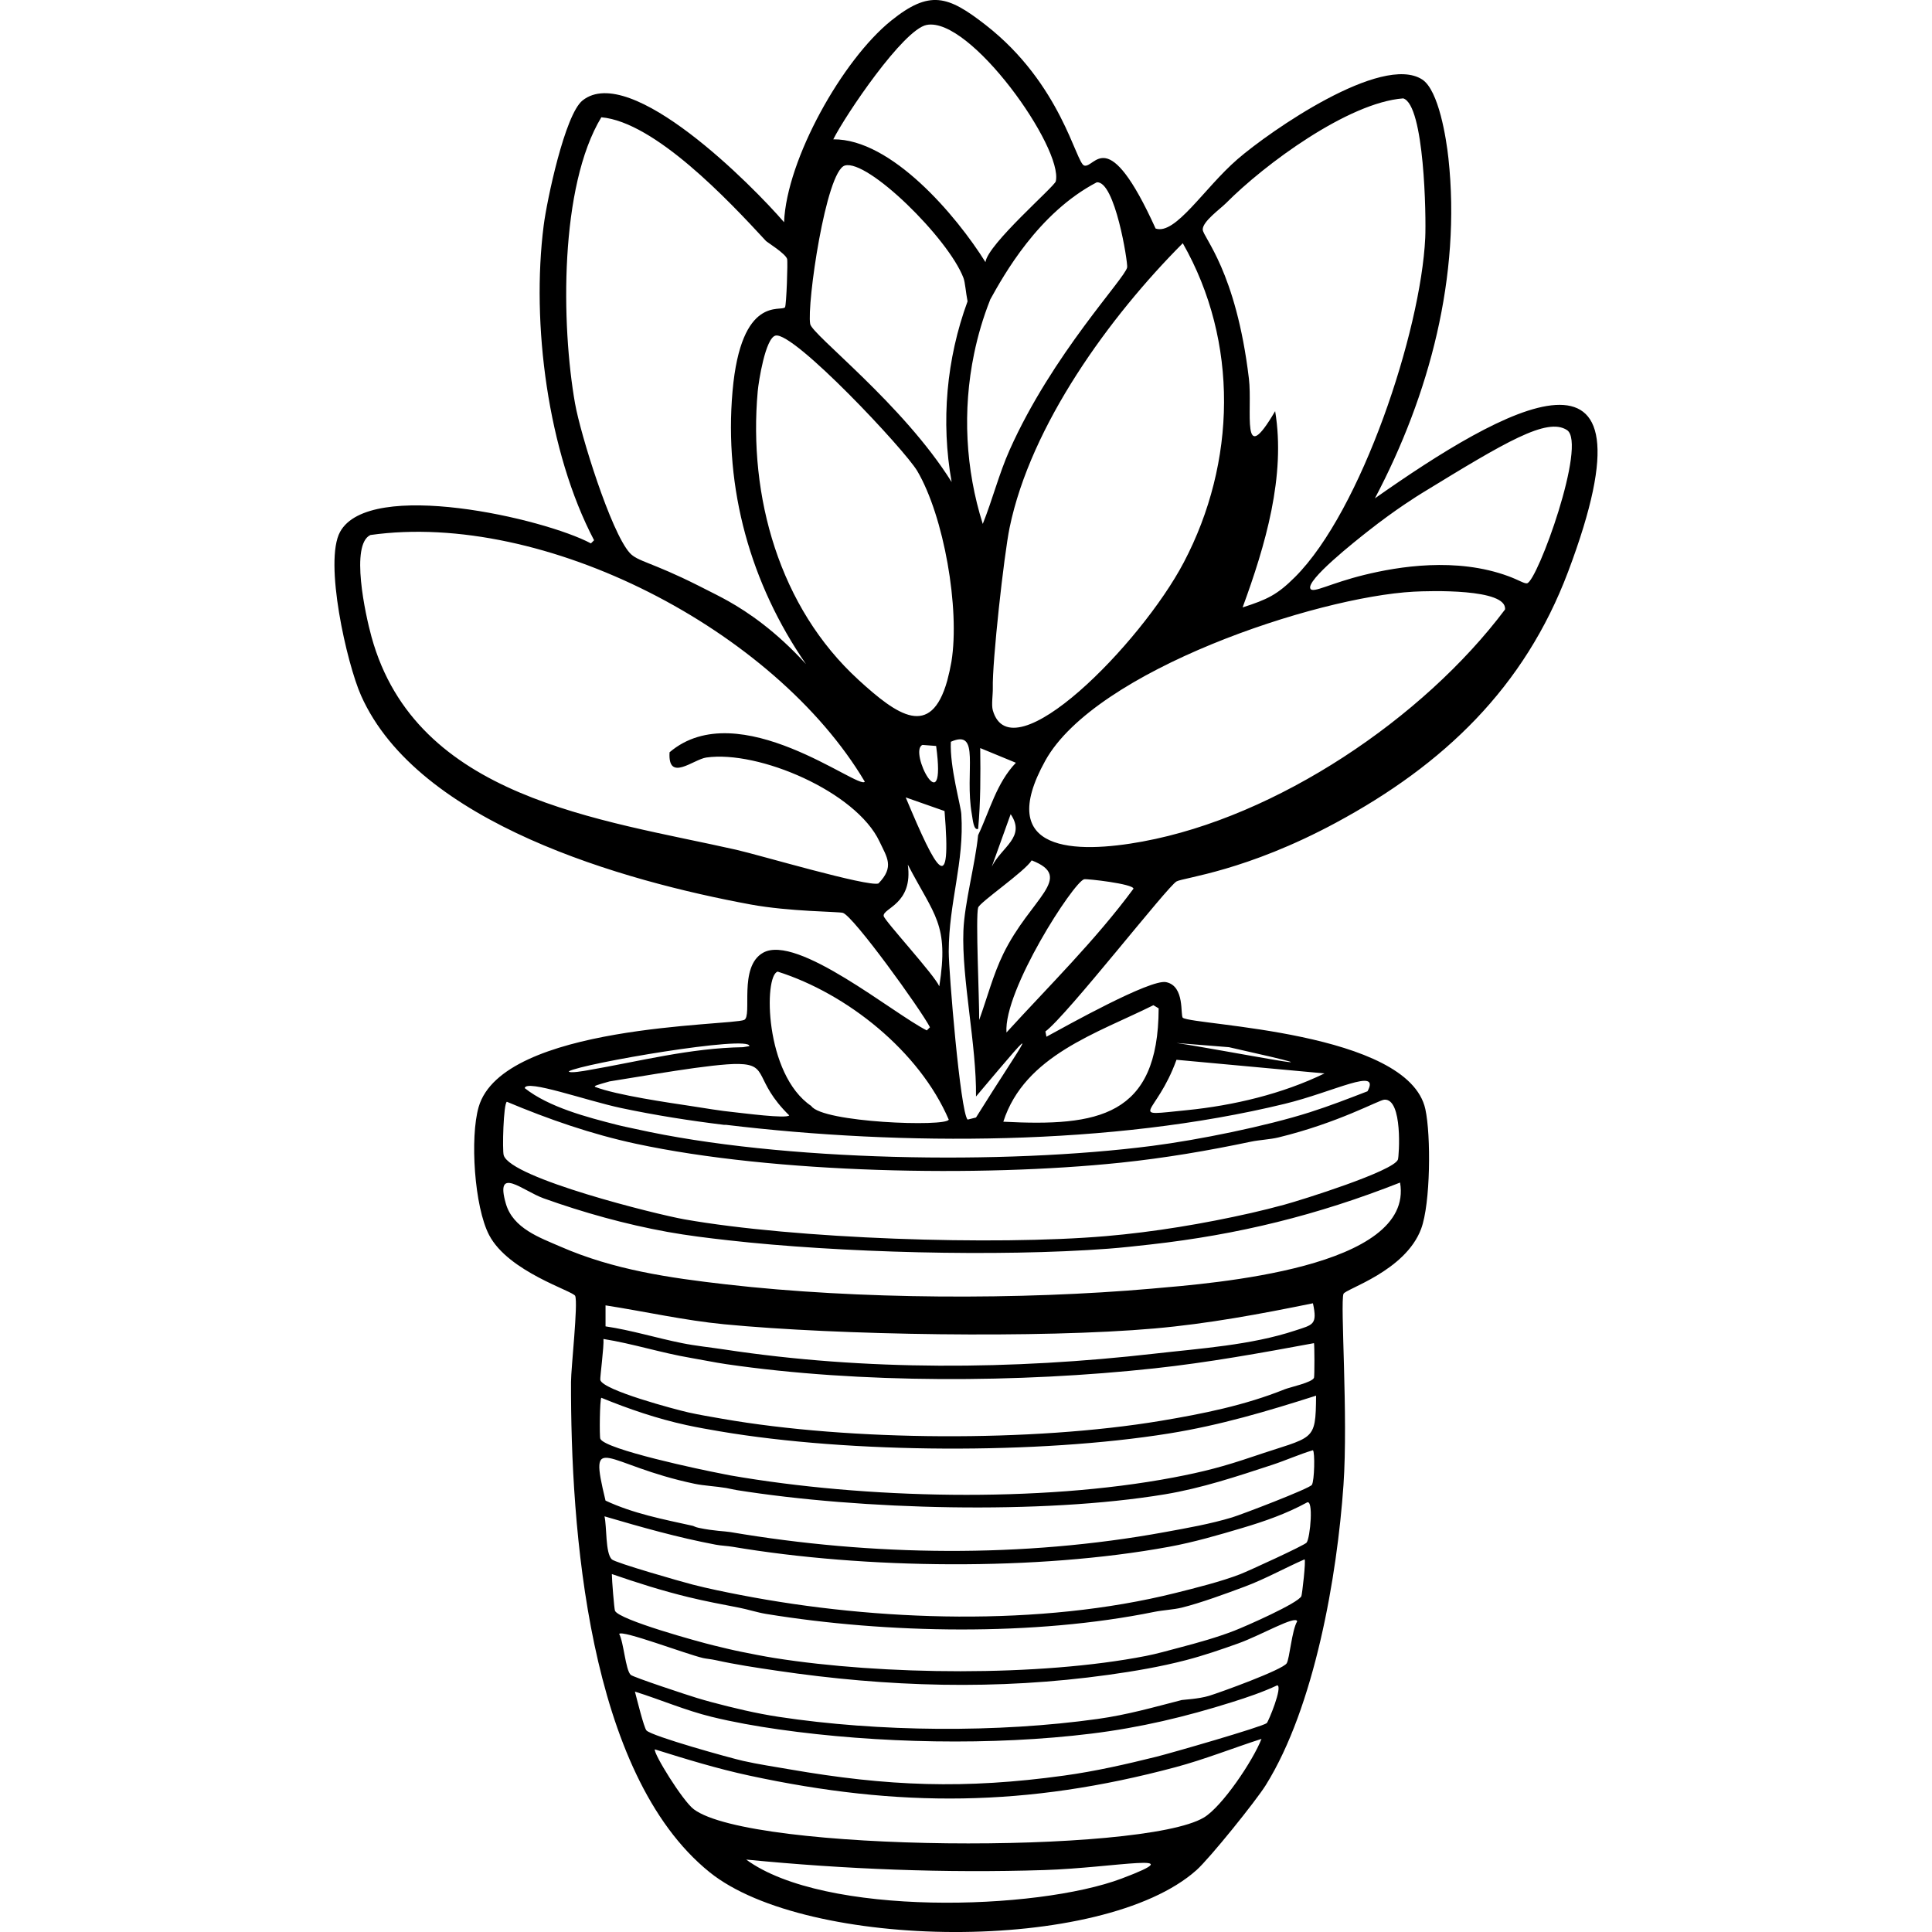 <?xml version="1.0" encoding="UTF-8"?><svg xmlns="http://www.w3.org/2000/svg" viewBox="0 0 1200 1200"><defs><style>.cls-1{fill:#000;}.cls-1,.cls-2{stroke-width:0px;}.cls-3{isolation:isolate;}.cls-2{fill:none;}.cls-4{mix-blend-mode:exclusion;}</style></defs><g class="cls-3"><g id="Layer_2"><g id="Layer_1-2"><g class="cls-4"><path class="cls-1" d="M854.01,309.48c33.87-64.22,53.56-138.16,45.63-211.22-1.3-12.02-5.98-42.23-16.3-48.89-25.13-16.22-94.59,32.1-114.73,49.54-20.79,18-38.52,47.28-50.85,43.03-30.01-66.14-37.57-37.17-44.33-39.11-5.2-1.49-14.14-50.66-61.28-87.36-23.44-18.25-34.72-21.89-58.67-2.61-30.18,24.3-64.86,85.99-66.49,125.17-19.39-22.57-95.42-99.4-125.17-75.62-10.99,8.79-22.15,62.17-24.12,77.58-7.79,60.9,2.45,140.69,31.29,195.57q-.98.98-1.96,1.96c-29.11-15.56-137.59-40.38-155.8-7.17-10.15,18.51,4.14,81.7,13.04,101.7,35.41,79.54,163.62,115.27,241.86,129.73,24.26,4.48,54.6,4.41,57.37,5.21,6.51,1.89,48.45,60.07,54.11,71.06q-.98.98-1.96,1.96c-20.74-10.37-80.62-60.13-101.7-48.24-15.49,8.74-6.49,39.39-11.73,41.72-8.28,3.68-150.08,2.66-164.93,54.11-5.46,18.91-2.68,61.97,6.52,79.53,12.02,22.95,52.27,34.71,53.46,37.81,1.85,4.86-2.59,44.53-2.61,53.46-.23,89.85,10.27,243.31,86.05,304.44,60.33,48.66,244.02,50.91,302.48-1.3,8.12-7.25,36.83-42.86,43.03-52.8,30.27-48.56,44.3-129.67,48.24-186.44,2.96-42.73-2.11-113.1,0-118.65,1.17-3.07,38.4-14.03,48.24-40.42,5.85-15.7,6.16-58.08,2.61-74.32-10.6-48.5-143.64-51.97-150.59-56.72-1.8-1.23,1.5-19.69-10.43-22.16-9.8-2.03-61.73,27.06-74.32,33.9q-.33-1.63-.65-3.26c13.54-10.08,76-90.36,81.49-93.22,4.7-2.45,43.18-6.35,99.09-36.51,66.73-35.99,116.93-83.81,144.07-155.8,60.26-159.85-40.93-101.21-119.95-45.63ZM761.38,126.3c24.12-24.34,76.07-62.63,110.17-65.19,13.22,3.92,14.32,73.5,13.69,86.7-2.78,58.08-39.6,169.32-80.84,210.56-11.13,11.13-17.32,13.98-32.59,18.91,14.1-38.42,26.89-81.71,20.21-121.91-21.56,36.8-13.95-.55-16.3-20.21-8.02-67.05-28.52-87.69-28.68-92.57-.17-4.97,10.92-12.85,14.34-16.3ZM734.65,151.07c34.92,61.26,33.2,136.23.65,198.18-26.71,50.85-107.12,132.26-118.65,91.92-.96-3.36.1-9.87,0-13.69-.44-16.22,6.96-82.93,10.43-99.74,13.19-63.8,62.16-131.13,107.56-176.67ZM586.67,503.75c4.46,54.03-4.55,38.29-24.12-8.47q12.06,4.24,24.12,8.47ZM572.98,462.68q4.24.33,8.47.65c6.7,49.41-17.49,3.01-8.47-.65ZM533.22,422.26h0c-49.19-44.95-68.47-114.01-62.58-179.27.53-5.9,4.75-33.12,11.08-34.55,11.3-2.55,80.25,70.93,88.01,84.1,16.57,28.14,26.56,85.47,21.23,118.4-.32,1.85-.7,3.76-1.13,5.73-.47,2.12-.96,4.16-1.48,6.1-10.2,36.31-30.96,21.59-55.13-.49ZM597.1,505.71c-.36-5.62-7.22-29.16-6.52-44.98,18.73-8.29,8.4,18.51,13.04,44.98.64,3.66,1.14,10.24,3.91,9.13,1.55-16.79,1.52-33.38,1.3-50.2q11.08,4.56,22.16,9.13c-12.06,12.59-16.18,29.62-23.47,44.98-1.76,17.88-8.46,42.1-9.13,59.32-1.15,29.89,8.23,71.14,7.82,103,45.16-53.54,30.92-36.55,0,13.04q-2.61.65-5.21,1.3c-4.52-4.51-11.76-92.42-11.73-104.3.06-30.86,9.75-55.52,7.82-85.4ZM616.01,538.3q5.87-16.3,11.73-32.6c9.66,14.25-5.66,20.33-11.73,32.6ZM608.19,633.48c.12-12.24-2.32-64.01-.65-69.75.96-3.31,29.03-22.45,33.25-29.34,27.12,10.54-.63,23.3-17.6,58.02-6.35,13-10.07,27.51-14.99,41.07ZM681.2,113.26c11.36-1.24,19.4,49.96,18.9,52.8-1.17,6.66-46.43,53.85-73.01,113.43-6.58,14.75-10.62,30.83-16.68,45.93-10.75-34.02-12.64-70.56-5.41-105.59,2.35-11.39,5.64-22.59,9.92-33.4.04-.1.04-.18.07-.28,8.36-15.09,29.79-53.85,66.19-72.89ZM575.59,15.48c27.09-5.19,84.94,76.45,80.18,97.13-.75,3.25-42.28,39.03-43.68,50.2-18.1-28.96-58.44-76.61-94.53-76.27,7.7-15.29,43.5-68.27,58.02-71.06ZM524.74,102.83c14.12-4.15,64.19,45.04,73.67,69.75,1.07,2.8,1.49,9.23,2.56,14.59-13.14,35.78-16.6,74.7-9.89,112.23-30.2-48.32-86.61-91.37-87.85-98.14-2.2-12.04,9.75-94.98,21.51-98.44ZM357.2,250.81c-8.7-49.06-9.71-135,16.3-177.97,33.22,2.99,78.85,51.43,102.35,76.93h0c.58.63,12.07,7.75,13.04,11.08.51,1.74-.44,28.76-1.3,29.99-2.19,3.12-27.27-8.16-32.6,52.15-5.34,60.53,11.16,119.61,45.63,169.5-18.73-20.54-36.03-32.26-48.24-39.11-4.64-2.61-9.6-5.1-18.9-9.78-28.87-14.52-37.53-14.81-42.37-20.21-11.77-13.13-30.55-73.65-33.9-92.57ZM457.6,527.87h0c-85.16-19.21-199.16-31.81-226.86-132.34-3.82-13.87-13.32-57.38-.65-63.23,107.88-15.24,251.01,58.88,307.04,153.2-3.28,5.61-78.29-54.82-121.25-18.25-1.15,18.84,14.81,4.4,22.82,3.26,32.45-4.63,92.98,21.2,107.56,52.15h0c4.68,9.95,9.43,15.73-.65,26.08-6.59,2.24-74.34-17.78-88.01-20.86ZM548.86,568.94c-.64-4.92,18.46-7.36,14.99-31.94,16.52,31.79,25.69,36.89,19.56,75.62-2.92-7.01-34.19-40.92-34.55-43.68ZM483.02,603.49c43.05,13.63,88.02,49.45,106.26,91.92-1.5,4.65-78.56,1.85-85.4-8.47-29.05-19.61-29.56-81.02-20.86-83.44ZM490.19,692.8c-1.66,2.17-29.15-1.48-33.9-1.95-9.17-.91-18.27-2.53-27.38-3.91-13.15-1.99-45.93-6.7-59.19-11.83-.1-.1-.21-.19-.33-.27.1-.13.2-.28.08-.15.1-.1.21-.18.32-.26-.13.07-.14.07,0,0,.22-.12.45-.22.69-.31.14-.05.27-.1.41-.15-.25.08-.21.06.11-.04.36-.11.71-.22,1.07-.34.62-.2,1.25-.39,1.87-.58,1.56-.47,3.13-.9,4.69-1.34,18.57-2.83,64.15-11.18,80.28-10.82,18.93.43,9.12,10.17,31.29,31.94ZM465.42,649.78q-1.96.33-3.91.65c-32.89.51-64.46,8.82-96.48,14.34-1.5.26-11.5,2.1-11.73.65,8.37-4.86,113.03-22.74,112.13-15.65ZM696.84,1166.74c-52.86,19.98-184.9,23.84-233.38-11.73,61.46,6.02,123.38,8.48,185.14,6.52,43.73-1.39,93.61-11.93,48.24,5.21ZM747.69,1128.93c-38.19,22.74-281.29,21.61-316.83-5.21-6.87-5.19-25.19-34.82-24.12-37.16,19.38,6.07,38.79,12.02,58.67,16.3,93.14,20.06,172.45,19.47,264.67-5.21,18.18-4.87,35.58-11.83,53.46-17.6-5.26,13.54-24.47,42.11-35.85,48.89ZM786.81,1070.25c-2.74,2.3-59.88,18.73-68.45,20.86-19,4.72-37.95,9.05-57.37,11.73-61.73,8.52-109.63,6.72-170.8-3.91-9.43-1.64-19.38-3.11-28.68-5.22-8.08-1.82-56.63-15.3-59.98-18.9-1.59-1.71-6.03-19.8-7.17-24.12,15.92,4.99,31.34,11.67,47.59,15.65,13.63,3.34,27.84,5.84,41.72,7.82,61.22,8.73,132.98,10.19,194.27,2.61,30.34-3.75,58.28-10.4,87.35-19.56,9.53-3,18.97-6.19,28.03-10.43,3.58.7-5.53,22.64-6.52,23.47ZM799.19,1033.1c-2.59,4.09-41.37,18.12-48.24,20.21-6.46,1.97-16.12,2.4-16.95,2.61-17.77,4.55-33.57,9.13-52.15,11.74-62.15,8.7-136.08,8.12-198.18-1.3-13.99-2.12-28.05-5.49-41.72-9.13-3.05-.81-6.1-1.7-9.13-2.61-5.26-1.58-39.48-12.85-41.07-14.34-3.26-3.06-4.31-20.2-7.17-25.42,1.77-2.65,41.11,12.38,52.15,14.99,1.72.41,4.89.65,7.82,1.3,12.56,2.78,25.1,4.64,37.81,6.52,68.98,10.2,136.89,12.24,206,2.61,16.15-2.25,32.46-5.02,48.24-9.13,10.96-2.85,21.93-6.61,32.59-10.43,13.75-4.92,35.7-17.66,36.51-13.69-3.36,5.63-4.68,23.18-6.52,26.08ZM808.32,991.37c-1.84,4.34-34.88,18.87-41.72,21.51-10.78,4.17-22.69,7.5-33.9,10.43-6.91,1.81-13.85,3.84-20.86,5.21-66.37,13-163.88,11.94-230.77,1.3-6.91-1.1-13.99-2.53-20.86-3.91-5.63-1.13-11.36-2.56-16.95-3.91-8.9-2.15-58.66-15.79-61.28-21.51-.48-1.04-1.94-19.15-1.95-22.82,15.7,5.44,31.43,10.42,47.59,14.34,10.48,2.55,20.72,4.47,31.29,6.52,5.6,1.08,11.38,3,16.95,3.91,75.17,12.28,166.52,13.91,241.2-1.3,5.16-1.05,11.98-1.38,16.95-2.61,11.65-2.88,27.6-8.74,39.11-13.04,12.73-4.76,24.73-11.49,37.16-16.95.94.66-1.51,21.76-1.96,22.82ZM811.58,958.13c-1.44,1.76-36.37,17.72-41.07,19.56-11.67,4.56-28.06,8.65-40.42,11.74-83.96,20.97-185.17,17.67-269.89,1.3-9.99-1.93-20.14-3.99-29.99-6.52-7.1-1.82-47.96-13.51-50.2-15.65-4.09-3.9-3.03-20.39-4.56-26.73,22.91,6.72,45.58,13.17,69.1,17.6,3.43.65,7.08.74,10.43,1.3,82.29,13.9,189.06,15.09,271.19,0,15.26-2.8,30.75-7.31,45.63-11.74,13.7-4.07,27.16-8.79,39.76-15.65,4.55-3.11,2.23,22.06,0,24.77ZM814.84,922.27c-1.51,2.32-43.71,18.45-49.55,20.21-13.64,4.12-27.73,6.56-41.72,9.13-88.34,16.18-181.63,15-269.89,0-3.48-.59-10.19-.64-19.56-2.61-2.46-.51-3.07-1.12-3.91-1.3-18.41-4.08-36.78-7.55-54.11-15.65-10.8-44.63-.91-22.23,55.41-10.43,5.68,1.19,13.44,1.56,19.56,2.61,2.23.38,4.23.94,6.52,1.3,77.07,12.26,189.33,15.33,265.98,2.61,22.78-3.78,44.63-11.08,66.49-18.25,8.6-2.82,16.77-6.53,25.42-9.13,1.32,1.06.96,19.04-.65,21.51ZM778.33,904.67c-18.04,6.14-30.8,9.49-49.54,13.04-83.42,15.79-191.52,13.23-275.1-1.3-2.26-.39-4.34-.9-6.52-1.3-9.94-1.86-71.69-14.82-74.32-21.51-.56-1.42-.35-24.65.65-25.42,17.14,7.03,34.68,12.99,52.8,16.95,6.84,1.49,13.96,2.74,20.86,3.91,81.03,13.75,197.93,14.35,279.01,1.3,31.68-5.1,60.79-13.75,91.27-23.47-.25,29.4-1.15,24.88-39.11,37.81ZM374.8,831.66c18.26,2.92,35.87,8.64,54.11,11.73,7.33,1.24,14.85,2.84,22.16,3.91,83.24,12.15,182.4,11.66,265.98,2.61,33.34-3.61,66.15-9.55,99.09-15.65.34,1.02.39,20.51,0,21.51-1.16,2.95-14.77,5.77-18.25,7.17-24.72,9.93-50.7,15.18-76.92,19.56-79.73,13.29-192.75,12.67-272.5-1.3-6.81-1.19-14.14-2.4-20.86-3.91-7.61-1.71-53.41-13.81-54.76-20.21-.26-1.25,2.39-21.06,1.96-25.42ZM376.11,823.83v-13.04c24.47,3.8,48.99,9.35,73.66,11.74,70.69,6.84,196.93,8.8,267.28,2.61,33.2-2.92,65.82-8.98,98.44-15.65,2.93,13.51-.04,13.3-11.08,16.95-27.42,9.07-58.85,11.09-87.35,14.34-88.14,10.05-179.39,10.74-267.28-2.61-8.62-1.31-17.54-2.2-26.08-3.91-15.89-3.18-31.51-8.05-47.59-10.43ZM715.75,800.37c-82.02,7.17-182.82,6.78-264.67-2.61-35.51-4.07-69.9-9.02-103-23.47-12.71-5.55-29.45-11.26-33.9-26.73-6.89-23.94,10.52-7.9,23.47-3.26,24.7,8.86,51.09,16.19,76.93,20.86,12.58,2.27,25.11,3.78,37.81,5.21,68.33,7.73,167.57,10.37,235.99,5.22,8.73-.66,17.38-1.64,26.08-2.61,54.81-6.13,103.84-18.26,155.15-38.46,9.07,53.12-116.25,62.56-153.85,65.84ZM868.29,720.18c-2.41,7.2-60.2,25.25-70.41,28.03-6.88,1.87-13.91,3.64-20.86,5.22-29.21,6.61-60.14,11.78-89.96,14.34-69.74,5.98-193.18,1.72-262.06-10.43-16.76-2.95-107.64-25.45-112.13-39.76-.97-3.08-.17-32.23,1.96-33.25,26.03,10.93,52.6,20.15,80.18,26.08,85.86,18.44,213.63,20.9,301.18,11.74,27.3-2.86,53.98-7.38,80.84-13.04,5.19-1.09,11.89-1.38,16.95-2.61,37.58-9.15,62.35-23.22,65.84-23.47,11.62-.84,9.14,35.18,8.47,37.16ZM849.39,677.81c-11.91,4.61-23.67,9.16-35.85,13.04-27.34,8.7-69.2,17.17-97.79,20.86-91.87,11.87-230.32,9.77-320.74-10.43-3.92-.88-7.83-1.61-11.73-2.61-18.64-4.76-42.33-10.92-57.37-22.82.88-5.69,38.15,7.77,59.98,12.39,21.35,4.51,42.24,7.78,63.89,10.43.43.05.88-.05,1.3,0,109.54,13.16,239.4,13.05,346.81-13.04,30.74-7.47,59.8-23.16,51.5-7.82ZM763.34,650.43c91.04,20.4-4.34,1.54-32.6-2.61q16.3,1.3,32.6,2.61ZM730.74,658.25q45.96,4.24,91.92,8.47c-26.06,12.71-56.58,19.93-85.4,22.82-38.58,3.86-19.35,4.24-6.52-31.29ZM716.4,624.35q1.63.98,3.26,1.96c-.19,67.3-37.81,73.45-96.48,70.4,13.23-41.13,58.3-54.94,93.22-72.36ZM625.14,641.3c-1.87-26.19,41.67-93.45,48.24-95.18,1.55-.41,30.55,2.85,30.64,5.87-23.65,32.03-52.09,59.97-78.88,89.31ZM709.88,522.66c-41.9,7.73-92.37,7.01-60.63-50.2,31.18-56.18,168.17-101.67,228.82-104.96,9.34-.51,58.22-2.12,56.72,11.08-50.89,67.76-141.82,128.74-224.91,144.07ZM948.48,362.29c-1.75.32-4.87-1.92-11.55-4.39-32.47-11.98-68.48-5.98-89.49-.83-21.38,5.25-31.76,11.51-33.49,8.65-3.14-5.16,28.08-29.77,35.84-35.89,17.22-13.58,31.31-22.26,33.51-23.61,51.99-31.82,77.58-47.15,89.96-39.11,12.76,8.28-18.41,94.02-24.77,95.18Z"/><rect class="cls-2" y="0" width="1200" height="1200"/></g></g></g></g></svg>